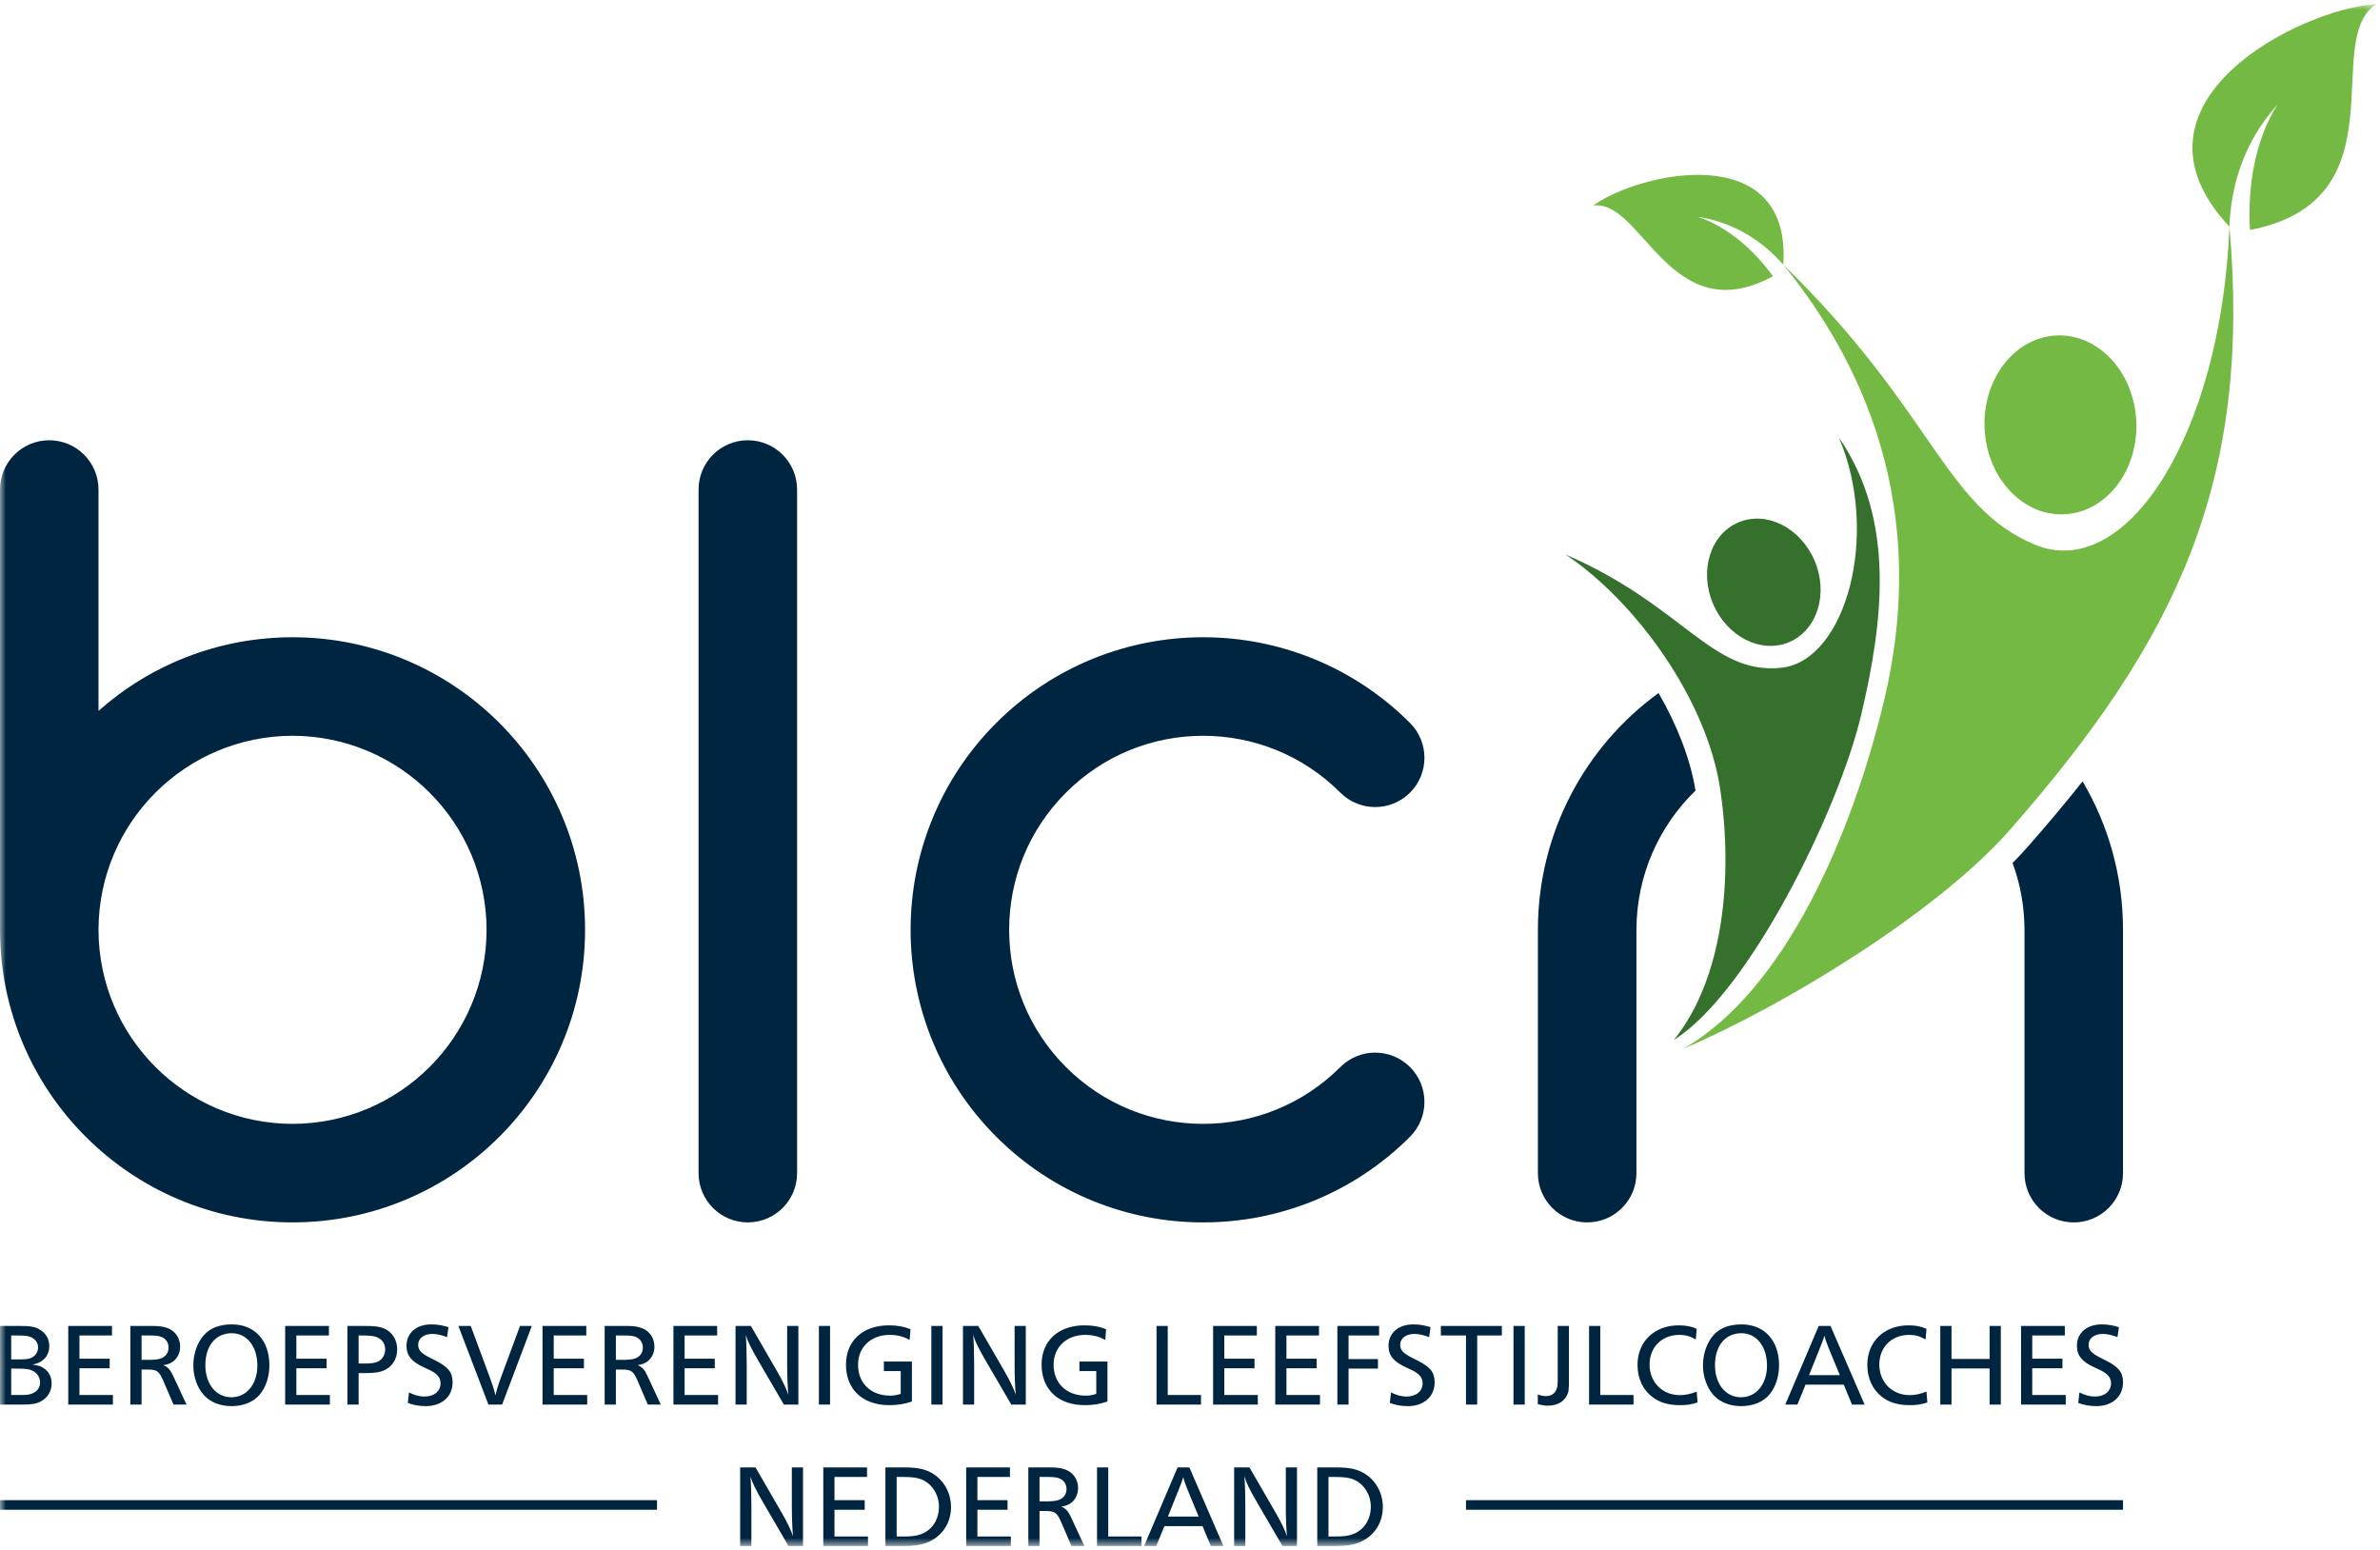 <?xml version="1.0" encoding="UTF-8"?>
<svg width="218px" height="142px" viewBox="0 0 218 142" version="1.1" xmlns="http://www.w3.org/2000/svg" xmlns:xlink="http://www.w3.org/1999/xlink">
    <title>blcn_logo_volledig</title>
    <defs>
        <polygon id="path-1" points="0 0 217.664 0 217.664 141.233 0 141.233"></polygon>
    </defs>
    <g id="BLCN-Logo" stroke="none" stroke-width="1" fill="none" fill-rule="evenodd">
        <g id="blcn_logo_volledig" transform="translate(0.036, 0.367)">
            <mask id="mask-2" fill="white">
                <use xlink:href="#path-1"></use>
            </mask>
            <g id="Clip-2"></g>
            <path d="M159.196,47.478 C156.624,48.569 155.586,51.907 156.874,54.935 C158.156,57.961 161.283,59.533 163.851,58.442 C166.421,57.35 167.461,54.008 166.174,50.987 C164.886,47.956 161.761,46.388 159.196,47.478 Z M153.288,94.876 C157.861,89.214 158.726,79.873 157.519,71.847 C156.306,63.826 149.933,54.817 143.358,50.417 C154.196,55.112 156.751,61.462 163.116,60.793 C169.058,60.167 172.186,48.533 168.399,39.707 C173.606,47.243 172.461,56.555 170.439,65.117 C168.401,73.753 160.206,90.566 153.288,94.876 L153.288,94.876 Z" id="Fill-1" fill="#35702D" mask="url(#mask-2)"></path>
            <path d="M162.361,24.935 C160.581,22.464 158.108,20.351 155.486,19.496 C158.913,20.003 161.513,21.832 163.306,23.873 C164.086,12.33 150.161,15.38 145.891,18.464 C150.401,17.843 152.913,30.035 162.361,24.935 Z M217.664,0 C210.612,0.426 193.569,9.073 204.174,20.394 C204.294,16.755 205.447,12.65 208.575,9.218 C206.574,12.329 205.806,16.624 206.054,20.696 C220.189,17.979 212.454,3.18 217.664,0 Z M188.371,30.356 C184.531,30.508 181.566,34.292 181.744,38.818 C181.924,43.338 185.178,46.889 189.014,46.736 C192.851,46.585 195.816,42.797 195.642,38.274 C195.461,33.748 192.206,30.206 188.371,30.356 Z M154.171,95.674 C163.456,90.352 169.658,76.024 172.578,63.619 C177.141,44.264 169.044,30.938 163.306,23.873 C177.128,37.319 178.014,46.014 186.319,49.501 C194.654,53.006 203.4,39.568 204.174,20.394 C206.211,43.682 199.436,58.124 184.056,75.647 C177.364,83.264 163.181,91.854 154.171,95.674 L154.171,95.674 Z" id="Fill-3" fill="#74B943" mask="url(#mask-2)"></path>
            <path d="M-0.036,137.908 L60.145,137.908 L60.145,137.033 L-0.036,137.033 L-0.036,137.908 Z M134.243,137.908 L194.426,137.908 L194.426,137.033 L134.243,137.033 L134.243,137.908 Z M121.648,140.359 L121.648,134.904 L122.198,134.904 C122.976,134.904 123.44,134.959 123.823,135.087 C124.833,135.445 125.526,136.47 125.526,137.626 C125.526,138.761 124.952,139.688 124.002,140.1 C123.54,140.294 123.128,140.359 122.19,140.359 L121.648,140.359 Z M120.621,141.233 L122.273,141.233 C123.128,141.233 123.698,141.158 124.205,140.997 C125.701,140.51 126.627,139.235 126.627,137.658 C126.627,136.006 125.58,134.614 124.035,134.201 C123.548,134.072 123.073,134.029 122.115,134.029 L120.621,134.029 L120.621,141.233 Z M113.007,141.233 L114.033,141.233 L114.033,137.561 C114.033,136.622 114.002,135.467 113.946,134.85 C114.108,135.422 114.455,136.123 115.158,137.323 L117.438,141.233 L118.763,141.233 L118.763,134.029 L117.74,134.029 L117.74,137.497 C117.74,138.662 117.78,139.71 117.846,140.337 C117.683,139.829 117.318,139.063 116.865,138.275 L114.41,134.029 L113.007,134.029 L113.007,141.233 Z M106.941,138.533 L107.738,136.546 C108.151,135.521 108.226,135.327 108.346,134.915 C108.398,135.184 108.583,135.703 108.927,136.523 L109.758,138.533 L106.941,138.533 Z M104.758,141.233 L105.871,141.233 L106.618,139.408 L110.115,139.408 L110.871,141.233 L112.026,141.233 L108.905,134.029 L107.826,134.029 L104.758,141.233 Z M100.448,141.233 L104.521,141.233 L104.521,140.359 L101.476,140.359 L101.476,134.029 L100.448,134.029 L100.448,141.233 Z M95.18,137.141 L95.18,134.904 L95.926,134.904 C96.402,134.904 96.735,134.937 96.963,135.023 C97.393,135.175 97.652,135.553 97.652,136.018 C97.652,136.48 97.393,136.85 96.938,137.01 C96.702,137.097 96.335,137.141 95.818,137.141 L95.18,137.141 Z M94.155,141.233 L95.18,141.233 L95.18,138.027 L95.773,138.027 C96.593,138.027 96.788,138.177 97.178,139.072 L98.108,141.233 L99.293,141.233 L98.073,138.608 C97.805,138.035 97.61,137.81 97.178,137.626 C97.643,137.54 97.857,137.453 98.118,137.247 C98.496,136.934 98.713,136.448 98.713,135.929 C98.713,135.13 98.248,134.462 97.513,134.214 C97.071,134.062 96.748,134.029 95.893,134.029 L94.155,134.029 L94.155,141.233 Z M88.463,141.233 L92.555,141.233 L92.555,140.359 L89.49,140.359 L89.49,137.908 L92.252,137.908 L92.252,137.033 L89.49,137.033 L89.49,134.904 L92.473,134.904 L92.473,134.029 L88.463,134.029 L88.463,141.233 Z M82.093,140.359 L82.093,134.904 L82.643,134.904 C83.42,134.904 83.885,134.959 84.26,135.087 C85.277,135.445 85.968,136.47 85.968,137.626 C85.968,138.761 85.398,139.688 84.448,140.1 C83.982,140.294 83.57,140.359 82.632,140.359 L82.093,140.359 Z M81.065,141.233 L82.718,141.233 C83.57,141.233 84.143,141.158 84.651,140.997 C86.143,140.51 87.073,139.235 87.073,137.658 C87.073,136.006 86.023,134.614 84.48,134.201 C83.993,134.072 83.518,134.029 82.557,134.029 L81.065,134.029 L81.065,141.233 Z M75.375,141.233 L79.469,141.233 L79.469,140.359 L76.401,140.359 L76.401,137.908 L79.168,137.908 L79.168,137.033 L76.401,137.033 L76.401,134.904 L79.381,134.904 L79.381,134.029 L75.375,134.029 L75.375,141.233 Z M67.76,141.233 L68.789,141.233 L68.789,137.561 C68.789,136.622 68.757,135.467 68.702,134.85 C68.864,135.422 69.21,136.123 69.912,137.323 L72.191,141.233 L73.519,141.233 L73.519,134.029 L72.494,134.029 L72.494,137.497 C72.494,138.662 72.537,139.71 72.602,140.337 C72.439,139.829 72.073,139.063 71.618,138.275 L69.166,134.029 L67.76,134.029 L67.76,141.233 Z M190.324,128.125 C190.831,128.318 191.371,128.417 191.977,128.417 C193.444,128.417 194.426,127.54 194.426,126.244 C194.426,125.327 194.036,124.829 192.828,124.224 L192.439,124.03 C191.553,123.587 191.272,123.297 191.272,122.798 C191.272,122.206 191.801,121.805 192.567,121.805 C192.969,121.805 193.369,121.893 193.917,122.097 L194.049,121.19 C193.531,121.018 193.031,120.931 192.472,120.931 C191.109,120.931 190.203,121.718 190.203,122.896 C190.203,123.794 190.681,124.355 191.811,124.873 L192.214,125.057 C192.991,125.413 193.327,125.78 193.327,126.32 C193.327,127.055 192.741,127.54 191.844,127.54 C191.403,127.54 190.992,127.435 190.431,127.164 L190.324,128.125 Z M185.086,128.277 L189.181,128.277 L189.181,127.4 L186.111,127.4 L186.111,124.95 L188.876,124.95 L188.876,124.074 L186.111,124.074 L186.111,121.947 L189.094,121.947 L189.094,121.072 L185.086,121.072 L185.086,128.277 Z M177.686,128.277 L178.716,128.277 L178.716,124.97 L182.206,124.97 L182.206,128.277 L183.231,128.277 L183.231,121.072 L182.206,121.072 L182.206,124.096 L178.716,124.096 L178.716,121.072 L177.686,121.072 L177.686,128.277 Z M176.424,127.087 C175.853,127.314 175.376,127.41 174.881,127.41 C173.281,127.41 172.103,126.223 172.103,124.614 C172.103,123.016 173.228,121.893 174.836,121.893 C175.402,121.893 175.789,122 176.341,122.314 L176.424,121.34 C175.941,121.114 175.431,121.018 174.783,121.018 C172.556,121.018 171.003,122.497 171.003,124.636 C171.003,125.855 171.476,126.904 172.353,127.573 C173.021,128.092 173.831,128.329 174.903,128.329 C175.539,128.329 175.951,128.263 176.501,128.08 L176.424,127.087 Z M165.669,125.577 L166.466,123.587 C166.878,122.563 166.953,122.368 167.074,121.956 C167.126,122.227 167.311,122.744 167.656,123.568 L168.486,125.577 L165.669,125.577 Z M163.488,128.277 L164.601,128.277 L165.346,126.45 L168.846,126.45 L169.601,128.277 L170.756,128.277 L167.633,121.072 L166.553,121.072 L163.488,128.277 Z M157.051,124.669 C157.051,122.887 158.003,121.739 159.471,121.739 C160.853,121.739 161.816,122.951 161.816,124.7 C161.816,126.406 160.831,127.606 159.438,127.606 C158.033,127.606 157.051,126.397 157.051,124.669 Z M156.911,127.4 C157.506,128.059 158.403,128.417 159.446,128.417 C160.551,128.417 161.469,128.037 162.053,127.336 C162.603,126.667 162.919,125.717 162.919,124.679 C162.919,122.4 161.569,120.931 159.483,120.931 C158.391,120.931 157.549,121.244 156.966,121.861 C156.326,122.54 155.949,123.6 155.949,124.69 C155.949,125.717 156.319,126.752 156.911,127.4 Z M155.378,127.087 C154.806,127.314 154.331,127.41 153.833,127.41 C152.236,127.41 151.058,126.223 151.058,124.614 C151.058,123.016 152.181,121.893 153.791,121.893 C154.353,121.893 154.741,122 155.291,122.314 L155.378,121.34 C154.893,121.114 154.386,121.018 153.736,121.018 C151.511,121.018 149.955,122.497 149.955,124.636 C149.955,125.855 150.431,126.904 151.305,127.573 C151.976,128.092 152.786,128.329 153.855,128.329 C154.491,128.329 154.901,128.263 155.453,128.08 L155.378,127.087 Z M145.518,128.277 L149.591,128.277 L149.591,127.4 L146.543,127.4 L146.543,121.072 L145.518,121.072 L145.518,128.277 Z M140.821,128.243 C141.318,128.351 141.446,128.372 141.728,128.372 C142.538,128.372 143.133,128.07 143.446,127.511 C143.651,127.143 143.674,127.001 143.674,125.975 L143.674,121.072 L142.646,121.072 L142.646,125.717 C142.646,126.482 142.635,126.622 142.538,126.86 C142.388,127.271 142.041,127.497 141.576,127.497 C141.308,127.497 141.093,127.456 140.821,127.347 L140.821,128.243 Z M138.596,128.277 L139.623,128.277 L139.623,121.072 L138.596,121.072 L138.596,128.277 Z M134.243,128.277 L135.271,128.277 L135.271,121.947 L137.528,121.947 L137.528,121.072 L131.943,121.072 L131.943,121.947 L134.243,121.947 L134.243,128.277 Z M127.268,128.125 C127.776,128.318 128.316,128.417 128.921,128.417 C130.388,128.417 131.373,127.54 131.373,126.244 C131.373,125.327 130.983,124.829 129.773,124.224 L129.383,124.03 C128.498,123.587 128.218,123.297 128.218,122.798 C128.218,122.206 128.748,121.805 129.516,121.805 C129.915,121.805 130.313,121.893 130.863,122.097 L130.996,121.19 C130.476,121.018 129.978,120.931 129.421,120.931 C128.055,120.931 127.148,121.718 127.148,122.896 C127.148,123.794 127.626,124.355 128.76,124.873 L129.158,125.057 C129.935,125.413 130.271,125.78 130.271,126.32 C130.271,127.055 129.688,127.54 128.793,127.54 C128.348,127.54 127.938,127.435 127.377,127.164 L127.268,128.125 Z M122.463,128.277 L123.488,128.277 L123.488,124.982 L126.18,124.982 L126.18,124.106 L123.488,124.106 L123.488,121.947 L126.285,121.947 L126.285,121.072 L122.463,121.072 L122.463,128.277 Z M116.773,128.277 L120.868,128.277 L120.868,127.4 L117.798,127.4 L117.798,124.95 L120.563,124.95 L120.563,124.074 L117.798,124.074 L117.798,121.947 L120.78,121.947 L120.78,121.072 L116.773,121.072 L116.773,128.277 Z M111.08,128.277 L115.176,128.277 L115.176,127.4 L112.107,127.4 L112.107,124.95 L114.873,124.95 L114.873,124.074 L112.107,124.074 L112.107,121.947 L115.088,121.947 L115.088,121.072 L111.08,121.072 L111.08,128.277 Z M105.898,128.277 L109.971,128.277 L109.971,127.4 L106.926,127.4 L106.926,121.072 L105.898,121.072 L105.898,128.277 Z M101.405,124.334 L98.835,124.334 L98.835,125.207 L100.38,125.207 L100.38,127.293 C99.973,127.423 99.755,127.456 99.408,127.456 C97.651,127.456 96.471,126.32 96.471,124.624 C96.471,123.016 97.658,121.893 99.365,121.893 C100.058,121.893 100.621,122.031 101.202,122.356 L101.277,121.372 C100.651,121.123 100.048,121.018 99.301,121.018 C96.915,121.018 95.37,122.431 95.37,124.614 C95.37,126.895 96.902,128.329 99.333,128.329 C100.068,128.329 100.703,128.234 101.405,127.994 L101.405,124.334 Z M88.168,128.277 L89.193,128.277 L89.193,124.603 C89.193,123.664 89.16,122.507 89.105,121.893 C89.268,122.464 89.613,123.168 90.315,124.367 L92.595,128.277 L93.923,128.277 L93.923,121.072 L92.898,121.072 L92.898,124.538 C92.898,125.705 92.94,126.752 93.005,127.379 C92.843,126.87 92.477,126.103 92.023,125.315 L89.57,121.072 L88.168,121.072 L88.168,128.277 Z M85.273,128.277 L86.298,128.277 L86.298,121.072 L85.273,121.072 L85.273,128.277 Z M83.493,124.334 L80.923,124.334 L80.923,125.207 L82.468,125.207 L82.468,127.293 C82.055,127.423 81.84,127.456 81.495,127.456 C79.733,127.456 78.557,126.32 78.557,124.624 C78.557,123.016 79.745,121.893 81.45,121.893 C82.143,121.893 82.703,122.031 83.285,122.356 L83.363,121.372 C82.737,121.123 82.13,121.018 81.387,121.018 C78.998,121.018 77.453,122.431 77.453,124.614 C77.453,126.895 78.989,128.329 81.42,128.329 C82.152,128.329 82.79,128.234 83.493,127.994 L83.493,124.334 Z M74.972,128.277 L75.995,128.277 L75.995,121.072 L74.972,121.072 L74.972,128.277 Z M67.336,128.277 L68.36,128.277 L68.36,124.603 C68.36,123.664 68.329,122.507 68.277,121.893 C68.438,122.464 68.785,123.168 69.485,124.367 L71.765,128.277 L73.093,128.277 L73.093,121.072 L72.065,121.072 L72.065,124.538 C72.065,125.705 72.11,126.752 72.175,127.379 C72.012,126.87 71.645,126.103 71.193,125.315 L68.742,121.072 L67.336,121.072 L67.336,128.277 Z M61.648,128.277 L65.738,128.277 L65.738,127.4 L62.671,127.4 L62.671,124.95 L65.435,124.95 L65.435,124.074 L62.671,124.074 L62.671,121.947 L65.652,121.947 L65.652,121.072 L61.648,121.072 L61.648,128.277 Z M56.375,124.18 L56.375,121.947 L57.121,121.947 C57.598,121.947 57.929,121.977 58.157,122.064 C58.59,122.218 58.848,122.594 58.848,123.056 C58.848,123.523 58.59,123.89 58.136,124.052 C57.899,124.137 57.53,124.18 57.012,124.18 L56.375,124.18 Z M55.35,128.277 L56.375,128.277 L56.375,125.068 L56.97,125.068 C57.79,125.068 57.986,125.218 58.375,126.118 L59.302,128.277 L60.492,128.277 L59.27,125.651 C59,125.078 58.805,124.85 58.375,124.669 C58.84,124.58 59.054,124.495 59.312,124.289 C59.692,123.977 59.908,123.49 59.908,122.972 C59.908,122.173 59.444,121.504 58.71,121.254 C58.265,121.104 57.942,121.072 57.09,121.072 L55.35,121.072 L55.35,128.277 Z M49.659,128.277 L53.75,128.277 L53.75,127.4 L50.684,127.4 L50.684,124.95 L53.45,124.95 L53.45,124.074 L50.684,124.074 L50.684,121.947 L53.666,121.947 L53.666,121.072 L49.659,121.072 L49.659,128.277 Z M44.702,128.277 L45.957,128.277 L48.677,121.072 L47.597,121.072 L45.837,125.824 C45.587,126.504 45.459,126.935 45.35,127.435 C45.209,126.86 45.027,126.329 44.842,125.824 L43.082,121.072 L41.95,121.072 L44.702,128.277 Z M37.317,128.125 C37.825,128.318 38.364,128.417 38.968,128.417 C40.437,128.417 41.42,127.54 41.42,126.244 C41.42,125.327 41.03,124.829 39.822,124.224 L39.432,124.03 C38.547,123.587 38.266,123.297 38.266,122.798 C38.266,122.206 38.795,121.805 39.56,121.805 C39.962,121.805 40.362,121.893 40.912,122.097 L41.042,121.19 C40.525,121.018 40.025,120.931 39.465,120.931 C38.104,120.931 37.197,121.718 37.197,122.896 C37.197,123.794 37.67,124.355 38.806,124.873 L39.205,125.057 C39.984,125.413 40.317,125.78 40.317,126.32 C40.317,127.055 39.734,127.54 38.837,127.54 C38.395,127.54 37.985,127.435 37.424,127.164 L37.317,128.125 Z M32.814,124.517 L32.814,121.947 L33.244,121.947 C33.677,121.947 34.121,121.988 34.314,122.043 C34.907,122.218 35.245,122.648 35.245,123.221 C35.245,123.685 35.018,124.096 34.639,124.31 C34.389,124.451 33.989,124.517 33.375,124.517 L32.814,124.517 Z M31.786,128.277 L32.814,128.277 L32.814,125.392 L33.385,125.392 C34.174,125.392 34.692,125.327 35.06,125.176 C35.859,124.862 36.345,124.127 36.345,123.221 C36.345,122.302 35.85,121.556 35.038,121.265 C34.617,121.114 34.205,121.072 33.212,121.072 L31.786,121.072 L31.786,128.277 Z M26.084,128.277 L30.179,128.277 L30.179,127.4 L27.11,127.4 L27.11,124.95 L29.876,124.95 L29.876,124.074 L27.11,124.074 L27.11,121.947 L30.092,121.947 L30.092,121.072 L26.084,121.072 L26.084,128.277 Z M18.775,124.669 C18.775,122.887 19.725,121.739 21.194,121.739 C22.576,121.739 23.537,122.951 23.537,124.7 C23.537,126.406 22.554,127.606 21.162,127.606 C19.757,127.606 18.775,126.397 18.775,124.669 Z M18.634,127.4 C19.226,128.059 20.125,128.417 21.17,128.417 C22.273,128.417 23.192,128.037 23.775,127.336 C24.326,126.667 24.639,125.717 24.639,124.679 C24.639,122.4 23.291,120.931 21.204,120.931 C20.113,120.931 19.272,121.244 18.687,121.861 C18.05,122.54 17.672,123.6 17.672,124.69 C17.672,125.717 18.039,126.752 18.634,127.4 Z M12.931,124.18 L12.931,121.947 L13.676,121.947 C14.154,121.947 14.487,121.977 14.714,122.064 C15.147,122.218 15.404,122.594 15.404,123.056 C15.404,123.523 15.147,123.89 14.694,124.052 C14.455,124.137 14.087,124.18 13.569,124.18 L12.931,124.18 Z M11.906,128.277 L12.931,128.277 L12.931,125.068 L13.526,125.068 C14.349,125.068 14.54,125.218 14.93,126.118 L15.859,128.277 L17.05,128.277 L15.827,125.651 C15.556,125.078 15.362,124.85 14.93,124.669 C15.395,124.58 15.612,124.495 15.869,124.289 C16.247,123.977 16.464,123.49 16.464,122.972 C16.464,122.173 16,121.504 15.267,121.254 C14.822,121.104 14.499,121.072 13.644,121.072 L11.906,121.072 L11.906,128.277 Z M6.215,128.277 L10.309,128.277 L10.309,127.4 L7.242,127.4 L7.242,124.95 L10.007,124.95 L10.007,124.074 L7.242,124.074 L7.242,121.947 L10.223,121.947 L10.223,121.072 L6.215,121.072 L6.215,128.277 Z M0.989,127.4 L0.989,124.982 L1.529,124.982 C2.144,124.982 2.491,125.014 2.728,125.089 C3.291,125.272 3.635,125.705 3.635,126.244 C3.635,126.687 3.409,127.034 2.987,127.227 C2.697,127.368 2.436,127.4 1.789,127.4 L0.989,127.4 Z M0.989,124.137 L0.989,121.947 L1.517,121.947 C2.079,121.947 2.436,121.977 2.653,122.043 C3.149,122.206 3.452,122.574 3.452,123.047 C3.452,123.479 3.181,123.859 2.772,124.02 C2.544,124.106 2.263,124.137 1.723,124.137 L0.989,124.137 Z M-0.036,128.277 L2.016,128.277 C2.859,128.277 3.322,128.201 3.711,127.984 C4.325,127.65 4.694,127.045 4.694,126.344 C4.694,125.738 4.445,125.263 3.981,124.95 C3.689,124.753 3.484,124.69 2.944,124.614 C3.377,124.517 3.581,124.43 3.819,124.256 C4.252,123.956 4.479,123.479 4.479,122.918 C4.479,122.25 4.164,121.729 3.571,121.385 C3.137,121.137 2.772,121.072 1.672,121.072 L-0.036,121.072 L-0.036,128.277 Z M190.722,71.195 C189.156,73.171 187.497,75.145 185.749,77.133 C185.302,77.644 184.822,78.155 184.308,78.674 C185.011,80.582 185.397,82.641 185.401,84.795 L185.401,107.08 C185.401,109.573 187.422,111.591 189.914,111.591 C192.409,111.591 194.424,109.573 194.424,107.08 L194.424,84.795 C194.424,79.829 193.074,75.182 190.722,71.195 Z M149.855,84.795 L149.855,107.08 C149.855,109.573 147.836,111.591 145.346,111.591 C142.853,111.591 140.831,109.573 140.831,107.08 L140.831,84.795 C140.835,75.875 145.185,67.975 151.883,63.106 C153.596,66.073 154.808,69.182 155.266,72.043 C151.938,75.271 149.866,79.787 149.855,84.795 Z M63.95,107.08 C63.95,109.571 65.971,111.59 68.462,111.59 C70.955,111.59 72.975,109.571 72.975,107.08 L72.975,44.468 C72.975,41.977 70.955,39.956 68.462,39.956 C65.971,39.956 63.95,41.977 63.95,44.468 L63.95,107.08 Z M110.168,111.591 C110.177,111.591 110.183,111.591 110.193,111.591 C117.027,111.591 123.901,108.962 129.118,103.745 C130.878,101.98 130.878,99.124 129.118,97.363 C127.355,95.6 124.501,95.6 122.735,97.363 L122.733,97.363 C119.252,100.84 114.728,102.562 110.168,102.566 C105.602,102.562 101.085,100.84 97.602,97.363 C94.123,93.878 92.401,89.357 92.398,84.794 C92.401,80.23 94.123,75.708 97.602,72.23 C101.085,68.749 105.602,67.025 110.168,67.022 C114.728,67.025 119.252,68.749 122.733,72.227 C124.498,73.99 127.355,73.99 129.118,72.23 C130.878,70.467 130.878,67.61 129.118,65.851 C123.898,60.622 117.013,57.994 110.168,57.997 C103.326,57.994 96.44,60.622 91.218,65.846 C85.995,71.066 83.368,77.95 83.373,84.794 C83.368,91.635 85.995,98.522 91.218,103.743 C96.44,108.968 103.326,111.597 110.168,111.591 Z M8.986,84.796 C9.005,94.608 16.947,102.548 26.759,102.566 C36.572,102.548 44.514,94.608 44.532,84.796 C44.514,74.98 36.572,67.04 26.759,67.021 C16.947,67.04 9.005,74.98 8.986,84.796 Z M-0.036,84.796 L-0.036,44.468 C-0.036,41.977 1.982,39.956 4.475,39.956 C6.965,39.956 8.986,41.977 8.986,44.468 L8.986,64.742 C13.715,60.547 19.939,58 26.759,57.998 C41.561,58.003 53.552,69.994 53.555,84.796 C53.552,99.597 41.561,111.587 26.759,111.59 C11.957,111.587 -0.033,99.597 -0.036,84.796 L-0.036,84.796 Z" id="Fill-4" fill="#002540" mask="url(#mask-2)"></path>
        </g>
    </g>
</svg>